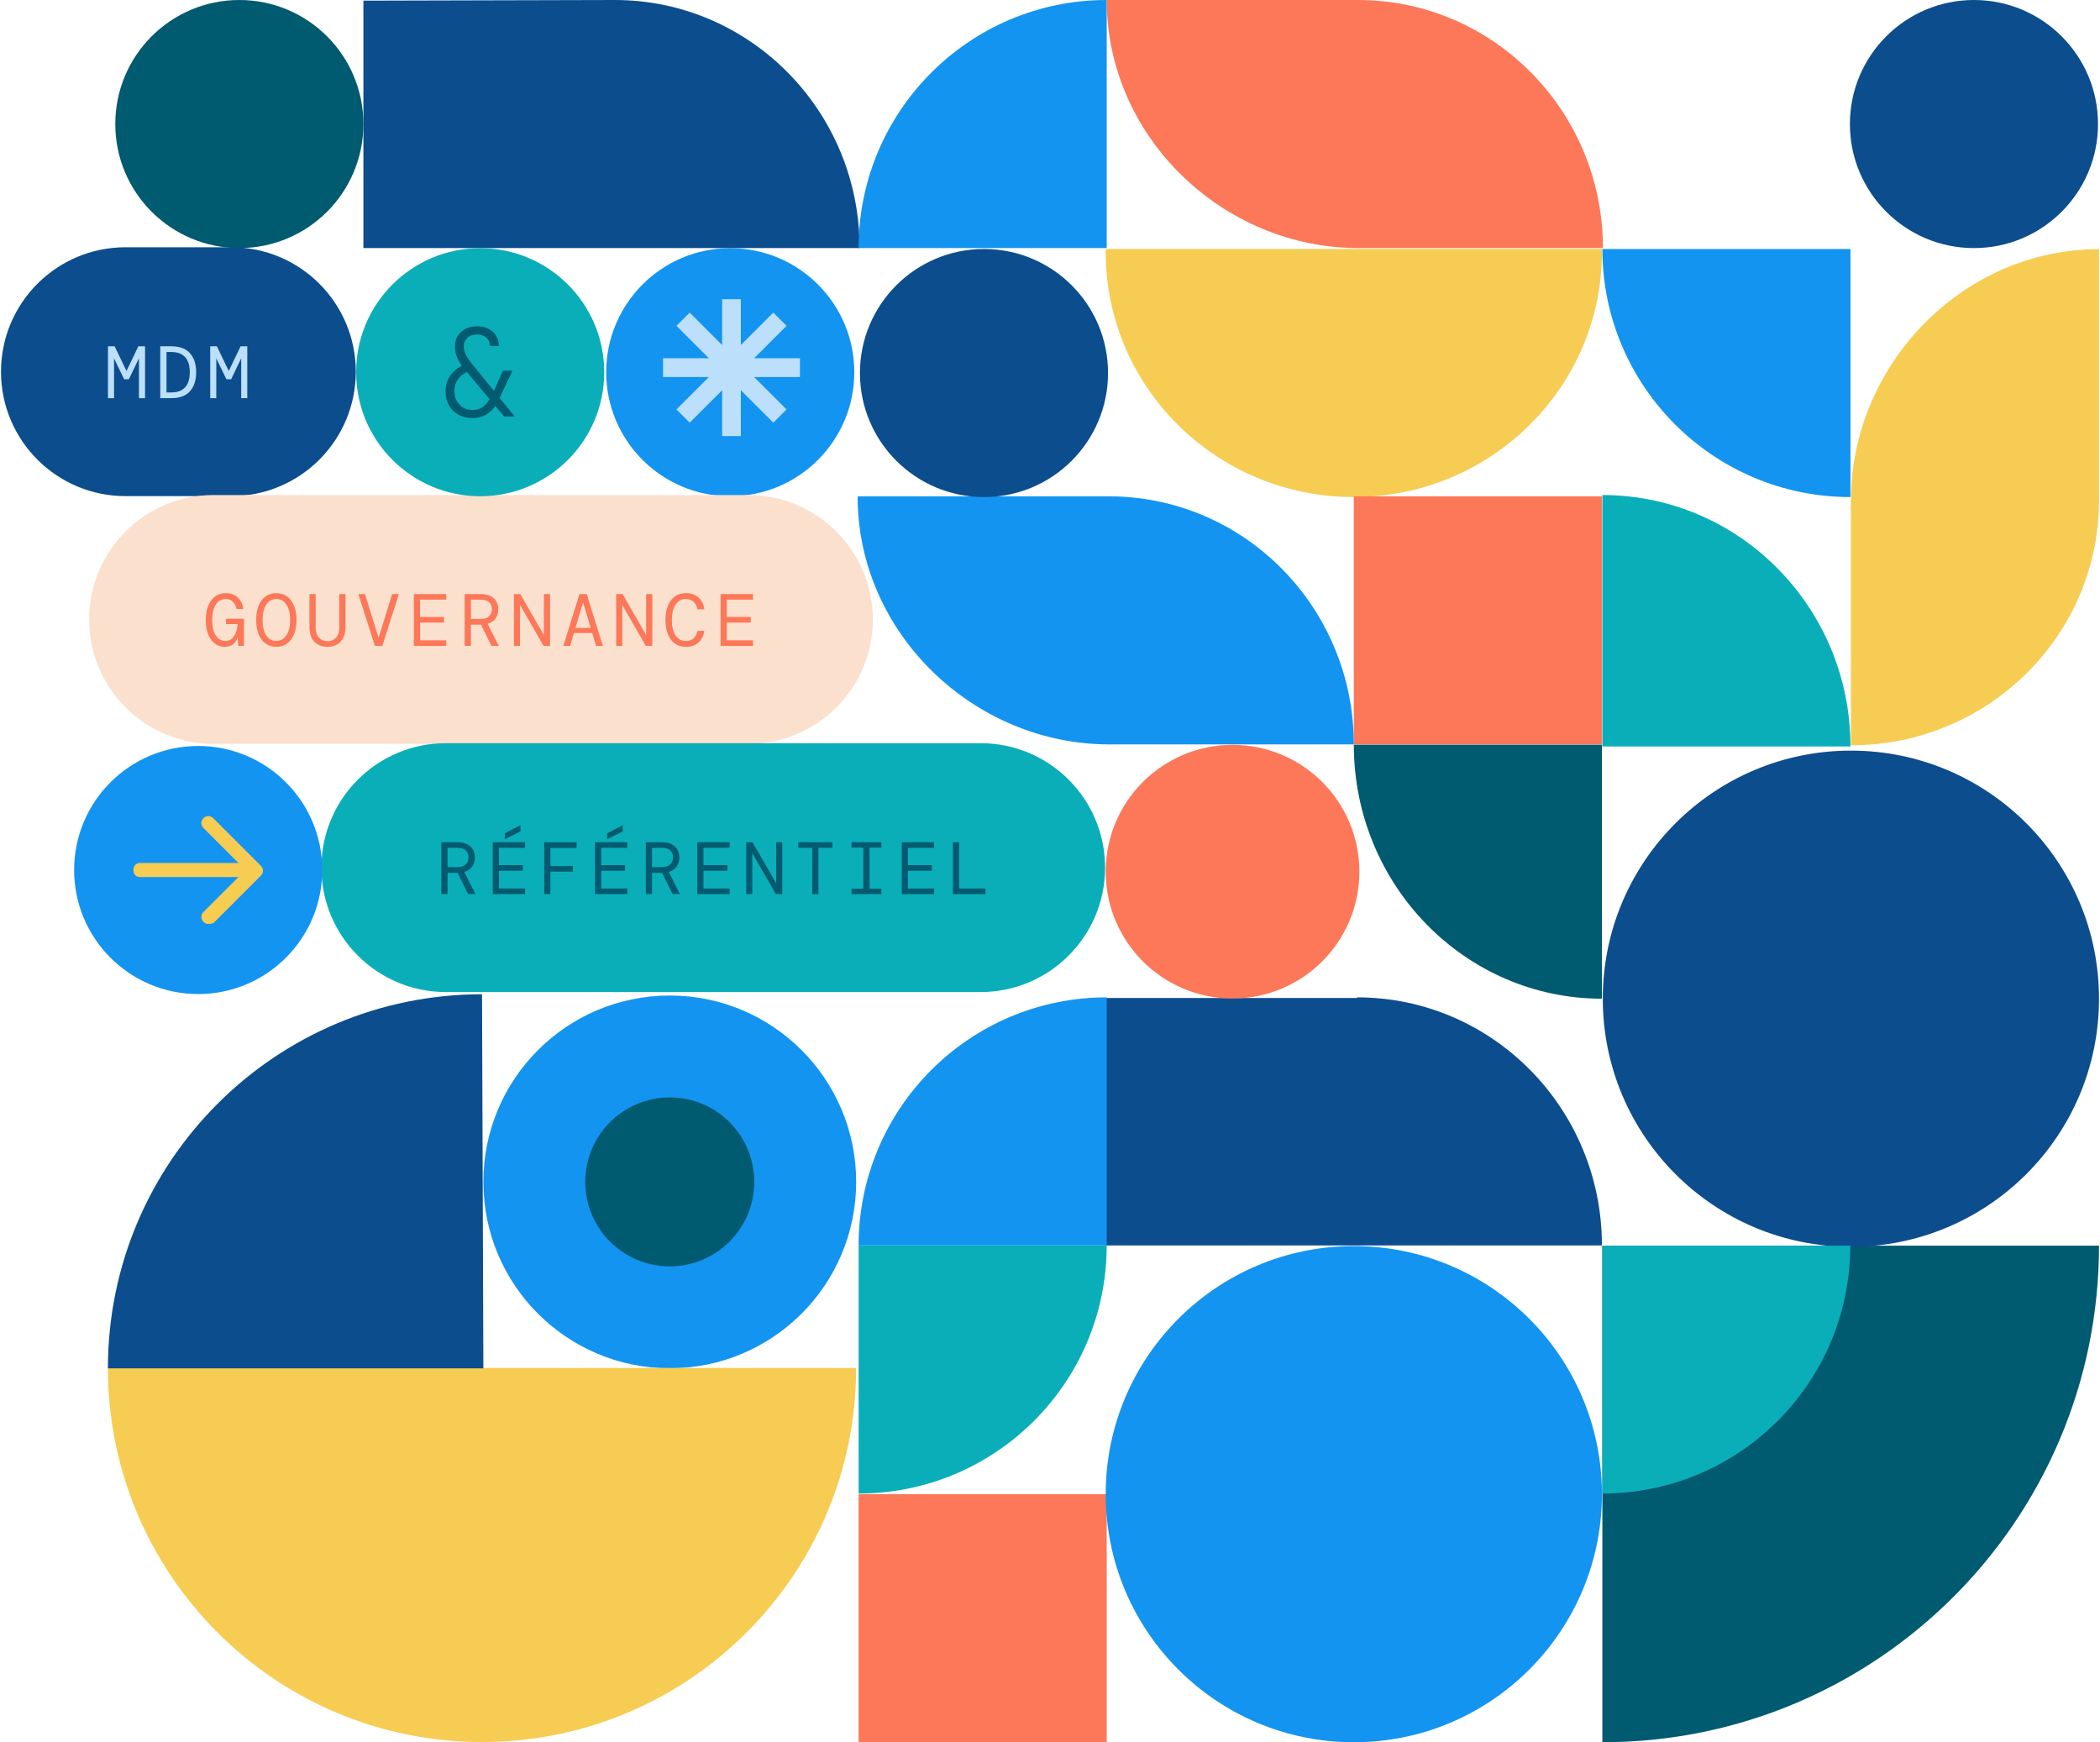 <svg xmlns="http://www.w3.org/2000/svg" id="b" data-name="Calque 1" width="793.164" height="658.098" viewBox="0 0 793.164 658.098"><path d="M417.639,94.052c-.004.385-.014.768-.014,1.154,0,51.116,41.955,92.554,93.707,92.554s93.708-41.438,93.708-92.554c0-.386-.01-.769-.014-1.154h-187.387Z" fill="#f6cc53" stroke-width="0"></path><path d="M512.572,376.737v.242h-94.947v93.465h187.417c0-51.754-41.4-93.707-92.47-93.707Z" fill="#0c4d8d" stroke-width="0"></path><path d="M605.041,377.239v-95.962h-93.707c0,52.999,41.955,95.962,93.707,95.962Z" fill="#005a70" stroke-width="0"></path><path d="M605.206,186.988v94.981h93.707c0-52.457-41.955-94.981-93.707-94.981Z" fill="#0aaeb8" stroke-width="0"></path><path d="M418,376.737c-51.754,0-93.707,41.955-93.707,93.707h93.707v-93.707Z" fill="#1394f1" stroke-width="0"></path><path d="M605.206,658.099c103.6,0,187.581-83.985,187.581-187.581h-187.581v187.581Z" fill="#005a70" stroke-width="0"></path><path d="M324.293,564.153c51.754,0,93.707-41.955,93.707-93.707h-93.707v93.707Z" fill="#0aaeb8" stroke-width="0"></path><path d="M418,564.391h-93.707v93.708h93.707v-93.708Z" fill="#fc7858" stroke-width="0"></path><path d="M605.041,187.479h-93.707v93.707h93.707v-93.707Z" fill="#fc7858" stroke-width="0"></path><path d="M322.666,140.593c0-25.877-20.977-46.854-46.853-46.854s-46.854,20.977-46.854,46.854,20.977,46.854,46.854,46.854,46.853-20.977,46.853-46.854Z" fill="#1394f1" stroke-width="0"></path><path d="M302.151,135.327h-17.319l12.247-12.247-5.008-5.007-12.246,12.246v-17.319h-7.08v17.319l-12.247-12.246-5.007,5.007,12.246,12.247h-17.319v7.08h17.319l-12.246,12.246,5.007,5.008,12.247-12.247v17.319h7.08v-17.319l12.246,12.247,5.008-5.008-12.247-12.246h17.319v-7.08Z" fill="#bcdffb" stroke-width="0"></path><path d="M47.381,93.4h40c25.957,0,47,21.043,47,47h0c0,25.957-21.043,47-47,47h-40C21.423,187.4.381,166.358.381,140.4H.381c0-25.957,21.043-47,47-47Z" fill="#0c4d8d" stroke-width="0"></path><path d="M40.781,150.4v-19.6h2.52l4.48,9.324,4.48-9.324h2.52v19.6h-2.296v-15.064l-3.808,7.924h-1.792l-3.808-7.896v15.036h-2.296ZM60.538,150.4v-19.6h4.116c3.211,0,5.581.878,7.112,2.632,1.549,1.755,2.324,4.144,2.324,7.168s-.775,5.414-2.324,7.168c-1.531,1.755-3.901,2.632-7.112,2.632h-4.116ZM62.89,148.244h1.708c1.717,0,3.089-.317,4.116-.952,1.045-.634,1.801-1.521,2.268-2.66.467-1.138.7-2.482.7-4.032s-.233-2.893-.7-4.032c-.467-1.138-1.223-2.025-2.268-2.66-1.027-.634-2.399-.952-4.116-.952h-1.708v15.288ZM79.399,150.4v-19.6h2.52l4.48,9.324,4.48-9.324h2.52v19.6h-2.296v-15.064l-3.808,7.924h-1.792l-3.808-7.896v15.036h-2.296Z" fill="#bcdffb" stroke-width="0"></path><path d="M80.666,186.988h202c25.957,0,47,21.043,47,47h0c0,25.957-21.043,47-47,47H80.666c-25.957,0-47-21.043-47-47h0c0-25.957,21.043-47,47-47Z" fill="#fbe0ce" stroke-width="0"></path><path d="M84.87,244.324c-1.381,0-2.613-.401-3.696-1.204-1.083-.821-1.932-1.988-2.548-3.5-.597-1.512-.896-3.322-.896-5.432,0-2.09.308-3.892.924-5.404.616-1.512,1.484-2.678,2.604-3.5,1.139-.821,2.483-1.232,4.032-1.232,1.848,0,3.351.542,4.508,1.624,1.176,1.083,1.876,2.539,2.1,4.368h-2.604c-.187-1.12-.625-2.025-1.316-2.716-.672-.709-1.568-1.064-2.688-1.064-1.605,0-2.865.7-3.78,2.1-.915,1.4-1.372,3.342-1.372,5.824,0,2.52.457,4.471,1.372,5.852.915,1.382,2.1,2.072,3.556,2.072,1.045,0,1.904-.308,2.576-.924.672-.634,1.176-1.437,1.512-2.408.355-.989.551-2.006.588-3.052h-4.368v-2.016h6.776v10.276h-2.156l-.196-2.968h-.112c-.392,1.008-.971,1.811-1.736,2.408-.747.598-1.773.896-3.08.896ZM104.375,244.324c-1.587,0-2.949-.42-4.088-1.26-1.139-.84-2.016-2.016-2.632-3.528-.597-1.53-.896-3.313-.896-5.348s.299-3.808.896-5.32c.616-1.53,1.493-2.716,2.632-3.556,1.139-.84,2.501-1.26,4.088-1.26s2.949.42,4.088,1.26,2.007,2.026,2.604,3.556c.616,1.512.924,3.286.924,5.32s-.308,3.818-.924,5.348c-.597,1.512-1.465,2.688-2.604,3.528-1.139.84-2.501,1.26-4.088,1.26ZM104.375,242.112c1.549,0,2.8-.69,3.752-2.072.971-1.381,1.456-3.332,1.456-5.852s-.485-4.47-1.456-5.852c-.952-1.381-2.203-2.072-3.752-2.072-1.568,0-2.828.691-3.78,2.072-.952,1.382-1.428,3.332-1.428,5.852s.476,4.471,1.428,5.852c.952,1.382,2.212,2.072,3.78,2.072ZM123.656,244.324c-1.306,0-2.473-.27-3.5-.812-1.008-.541-1.81-1.362-2.408-2.464-.578-1.12-.868-2.52-.868-4.2v-12.46h2.352v12.544c0,1.68.411,2.978,1.232,3.892.822.915,1.904,1.372,3.248,1.372s2.418-.457,3.22-1.372c.803-.914,1.204-2.212,1.204-3.892v-12.544h2.352v12.46c0,1.68-.298,3.08-.896,4.2-.597,1.102-1.409,1.923-2.436,2.464-1.026.542-2.193.812-3.5.812ZM141.593,243.988l-6.244-19.6h2.52l5.124,16.548,5.124-16.548h2.548l-6.272,19.6h-2.8ZM156.31,243.988v-19.6h12.236v2.128h-9.884v6.524h9.044v2.128h-9.044v6.692h9.884v2.128h-12.236ZM175.507,243.988v-19.6h6.02c1.512,0,2.754.252,3.724.756.99.504,1.727,1.195,2.212,2.072.486.859.728,1.839.728,2.94,0,1.288-.336,2.427-1.008,3.416-.653.971-1.661,1.652-3.024,2.044l4.256,8.372h-2.8l-3.948-8.036h-3.808v8.036h-2.352ZM177.859,233.796h3.584c1.494,0,2.586-.336,3.276-1.008.71-.69,1.064-1.568,1.064-2.632,0-1.12-.345-2.006-1.036-2.66-.672-.653-1.782-.98-3.332-.98h-3.556v7.28ZM194.116,243.988v-19.6h2.408l8.904,15.484v-15.484h2.324v19.6h-2.436l-8.904-15.484v15.484h-2.296ZM212.753,243.988l6.132-19.6h2.716l6.104,19.6h-2.576l-1.428-4.872h-6.944l-1.428,4.872h-2.576ZM220.173,227.692l-2.828,9.464h5.768l-2.828-9.464h-.112ZM232.735,243.988v-19.6h2.408l8.904,15.484v-15.484h2.324v19.6h-2.436l-8.904-15.484v15.484h-2.296ZM258.988,244.324c-1.587,0-2.959-.42-4.116-1.26-1.139-.84-2.016-2.016-2.632-3.528-.598-1.512-.896-3.294-.896-5.348,0-2.034.298-3.808.896-5.32.616-1.53,1.493-2.716,2.632-3.556,1.157-.84,2.529-1.26,4.116-1.26,2.016,0,3.64.56,4.872,1.68,1.232,1.102,1.95,2.576,2.156,4.424h-2.604c-.187-1.101-.654-2.025-1.4-2.772-.747-.746-1.755-1.12-3.024-1.12-1.624,0-2.903.71-3.836,2.128-.934,1.4-1.4,3.332-1.4,5.796,0,2.483.466,4.424,1.4,5.824.933,1.4,2.212,2.1,3.836,2.1,1.325,0,2.342-.354,3.052-1.064.728-.709,1.185-1.624,1.372-2.744h2.604c-.299,1.867-1.046,3.342-2.24,4.424-1.176,1.064-2.772,1.596-4.788,1.596ZM272.165,243.988v-19.6h12.236v2.128h-9.884v6.524h9.044v2.128h-9.044v6.692h9.884v2.128h-12.236Z" fill="#fc7858" stroke-width="0"></path><path d="M168.387,280.729h202c25.957,0,47,21.043,47,47h0c0,25.957-21.043,47-47,47h-202c-25.957,0-47-21.043-47-47h0c0-25.957,21.043-47,47-47Z" fill="#0aaeb8" stroke-width="0"></path><path d="M166.683,337.729v-19.6h6.02c1.512,0,2.753.252,3.724.756.989.504,1.726,1.195,2.212,2.072.485.859.728,1.839.728,2.94,0,1.288-.336,2.427-1.008,3.416-.654.971-1.662,1.652-3.024,2.044l4.256,8.372h-2.8l-3.948-8.036h-3.808v8.036h-2.352ZM169.035,327.537h3.584c1.493,0,2.585-.336,3.276-1.008.709-.69,1.064-1.568,1.064-2.632,0-1.12-.346-2.006-1.036-2.66-.672-.653-1.783-.98-3.332-.98h-3.556v7.28ZM186.104,337.729v-19.6h12.236v2.128h-9.884v6.524h9.044v2.128h-9.044v6.692h9.884v2.128h-12.236ZM190.696,317.009v-2.212l5.88-3.136v2.408l-5.88,2.94ZM205.553,337.729v-19.6h12.236v2.184h-9.884v6.832h8.456v2.1h-8.456v8.484h-2.352ZM224.722,337.729v-19.6h12.236v2.128h-9.884v6.524h9.044v2.128h-9.044v6.692h9.884v2.128h-12.236ZM229.314,317.009v-2.212l5.88-3.136v2.408l-5.88,2.94ZM243.919,337.729v-19.6h6.02c1.512,0,2.753.252,3.724.756.989.504,1.727,1.195,2.212,2.072.485.859.728,1.839.728,2.94,0,1.288-.336,2.427-1.008,3.416-.653.971-1.661,1.652-3.024,2.044l4.256,8.372h-2.8l-3.948-8.036h-3.808v8.036h-2.352ZM246.271,327.537h3.584c1.493,0,2.585-.336,3.276-1.008.709-.69,1.064-1.568,1.064-2.632,0-1.12-.345-2.006-1.036-2.66-.672-.653-1.783-.98-3.332-.98h-3.556v7.28ZM263.34,337.729v-19.6h12.236v2.128h-9.884v6.524h9.044v2.128h-9.044v6.692h9.884v2.128h-12.236ZM281.837,337.729v-19.6h2.408l8.904,15.484v-15.484h2.324v19.6h-2.436l-8.904-15.484v15.484h-2.296ZM306.774,337.729v-17.472h-5.264v-2.128h12.88v2.128h-5.264v17.472h-2.352ZM321.631,337.729v-2.044h4.452v-15.512h-4.452v-2.044h11.256v2.044h-4.452v15.512h4.452v2.044h-11.256ZM340.576,337.729v-19.6h12.236v2.128h-9.884v6.524h9.044v2.128h-9.044v6.692h9.884v2.128h-12.236ZM359.913,337.729v-19.6h2.352v17.472h9.94v2.128h-12.292Z" fill="#005a70" stroke-width="0"></path><path d="M465.529,377.163c26.456,0,47.903-21.447,47.903-47.904s-21.447-47.904-47.903-47.904-47.904,21.448-47.904,47.904,21.447,47.904,47.904,47.904Z" fill="#fc7858" stroke-width="0"></path><path d="M511.332,658.099c51.754,0,93.708-41.955,93.708-93.708s-41.954-93.707-93.708-93.707-93.707,41.954-93.707,93.707,41.954,93.708,93.707,93.708Z" fill="#1394f1" stroke-width="0"></path><path d="M699.079,470.947c51.754,0,93.708-41.955,93.708-93.708s-41.954-93.707-93.708-93.707-93.707,41.954-93.707,93.707,41.954,93.708,93.707,93.708Z" fill="#0c4d8d" stroke-width="0"></path><path d="M252.97,516.84c38.88,0,70.399-31.519,70.399-70.399s-31.519-70.4-70.399-70.4-70.4,31.519-70.4,70.4,31.519,70.399,70.4,70.399Z" fill="#1394f1" stroke-width="0"></path><path d="M323.369,516.715H40.758c0,78.041,63.265,141.307,141.306,141.307s141.305-63.266,141.305-141.307Z" fill="#f6cc53" stroke-width="0"></path><path d="M40.757,516.872h141.81l-.506-141.307c-78.041,0-141.304,63.266-141.304,141.307Z" fill="#0c4d8d" stroke-width="0"></path><path d="M511.332,281.186c0-51.754-41.436-93.707-92.549-93.707v93.707h92.549Z" fill="#1394f1" stroke-width="0"></path><path d="M323.916,187.479c0,51.754,43.961,93.707,95.075,93.707v-93.707h-95.075Z" fill="#1394f1" stroke-width="0"></path><path d="M371.653,187.76c25.876,0,46.853-20.977,46.853-46.854s-20.977-46.854-46.853-46.854-46.854,20.977-46.854,46.854,20.977,46.854,46.854,46.854Z" fill="#0c4d8d" stroke-width="0"></path><path d="M745.557,93.708c25.876,0,46.853-20.977,46.853-46.854S771.433,0,745.557,0s-46.854,20.977-46.854,46.854,20.977,46.854,46.854,46.854Z" fill="#0c4d8d" stroke-width="0"></path><path d="M121.706,328.634c0-25.877-20.978-46.854-46.854-46.854s-46.854,20.977-46.854,46.854,20.977,46.853,46.854,46.853,46.854-20.977,46.854-46.853Z" fill="#1394f1" stroke-width="0"></path><path d="M93.683,331.281h-40.82c-1.493,0-2.489-1.058-2.489-2.647s.996-2.648,2.489-2.648h41.069c1.494,0,2.489,1.058,2.489,2.648s-1.245,2.647-2.738,2.647Z" fill="#f6cc53" stroke-width="0"></path><path d="M78.689,349.012c-.795,0-1.323-.265-1.853-.795-1.058-1.058-1.058-2.647,0-3.705l15.879-15.879-15.879-15.878c-1.058-1.058-1.058-2.647,0-3.705,1.058-1.058,2.647-1.058,3.705,0l17.996,17.996c1.058,1.058,1.058,2.647,0,3.705l-17.996,17.996c-.53,0-1.058.265-1.853.265Z" fill="#f6cc53" stroke-width="0"></path><path d="M232.203,0l-94.947.243v93.465h187.416C324.672,41.955,283.273,0,232.203,0Z" fill="#0c4d8d" stroke-width="0"></path><path d="M418.002,0c-51.754,0-93.707,41.955-93.707,93.707h93.707V0Z" fill="#1394f1" stroke-width="0"></path><path d="M605.206,94.052c0,51.754,41.955,93.707,93.707,93.707v-93.707h-93.707Z" fill="#1394f1" stroke-width="0"></path><path d="M90.401,93.707c25.876,0,46.853-20.977,46.853-46.854S116.277,0,90.401,0s-46.854,20.977-46.854,46.854,20.977,46.854,46.854,46.854Z" fill="#005a70" stroke-width="0"></path><path d="M605.416,93.707c0-51.752-41.435-93.707-92.549-93.707v93.707h92.549Z" fill="#fc7858" stroke-width="0"></path><path d="M418.002,0c0,51.754,43.961,93.707,95.075,93.707V0h-95.075Z" fill="#fc7858" stroke-width="0"></path><path d="M699.079,281.525c51.752,0,93.707-41.435,93.707-92.549h-93.707v92.549Z" fill="#f6cc53" stroke-width="0"></path><path d="M792.787,94.112c-51.754,0-93.707,43.961-93.707,95.075h93.707v-95.075Z" fill="#f6cc53" stroke-width="0"></path><path d="M181.362,187.447c25.876,0,46.853-20.977,46.853-46.854s-20.977-46.854-46.853-46.854-46.854,20.977-46.854,46.854,20.977,46.854,46.854,46.854Z" fill="#0aaeb8" stroke-width="0"></path><path d="M178.418,157.922c-2.01,0-3.773-.424-5.288-1.268-1.516-.846-2.704-2.028-3.566-3.543-.862-1.516-1.292-3.295-1.292-5.339,0-2.074.526-3.925,1.579-5.551,1.052-1.629,2.568-3,4.548-4.117-.926-1.309-1.588-2.537-1.987-3.688-.399-1.149-.598-2.312-.598-3.493,0-2.265.772-4.108,2.322-5.529,1.547-1.42,3.582-2.13,6.103-2.13,2.425,0,4.387.686,5.886,2.059,1.5,1.37,2.25,3.157,2.25,5.359h-3.351c0-1.404-.488-2.481-1.46-3.229-.973-.75-2.082-1.125-3.327-1.125-1.597,0-2.84.423-3.733,1.268-.896.846-1.342,1.939-1.342,3.28,0,.989.263,2.02.789,3.089.527,1.069,1.333,2.274,2.42,3.614l8.185,10.053,3.399-7.612h3.59l-4.835,10.291,5.746,7.037h-4.022l-3.351-4.021c-.926,1.372-2.098,2.481-3.519,3.327-1.421.844-3.135,1.268-5.147,1.268h.001ZM171.621,147.678c0,2.042.63,3.751,1.892,5.122,1.259,1.372,2.895,2.058,4.905,2.058,1.468,0,2.713-.343,3.736-1.03,1.021-.686,1.947-1.698,2.775-3.038l-8.615-10.293c-3.129,1.628-4.693,4.022-4.693,7.181Z" fill="#005a70" stroke-width="0"></path><path d="M252.97,478.354c17.625,0,31.914-14.288,31.914-31.914s-14.289-31.913-31.914-31.913-31.913,14.288-31.913,31.913,14.288,31.914,31.913,31.914Z" fill="#005a70" stroke-width="0"></path><path d="M605.206,564.153c51.714,0,93.635-41.923,93.635-93.635h-93.635v93.635Z" fill="#0aaeb8" stroke-width="0"></path></svg>